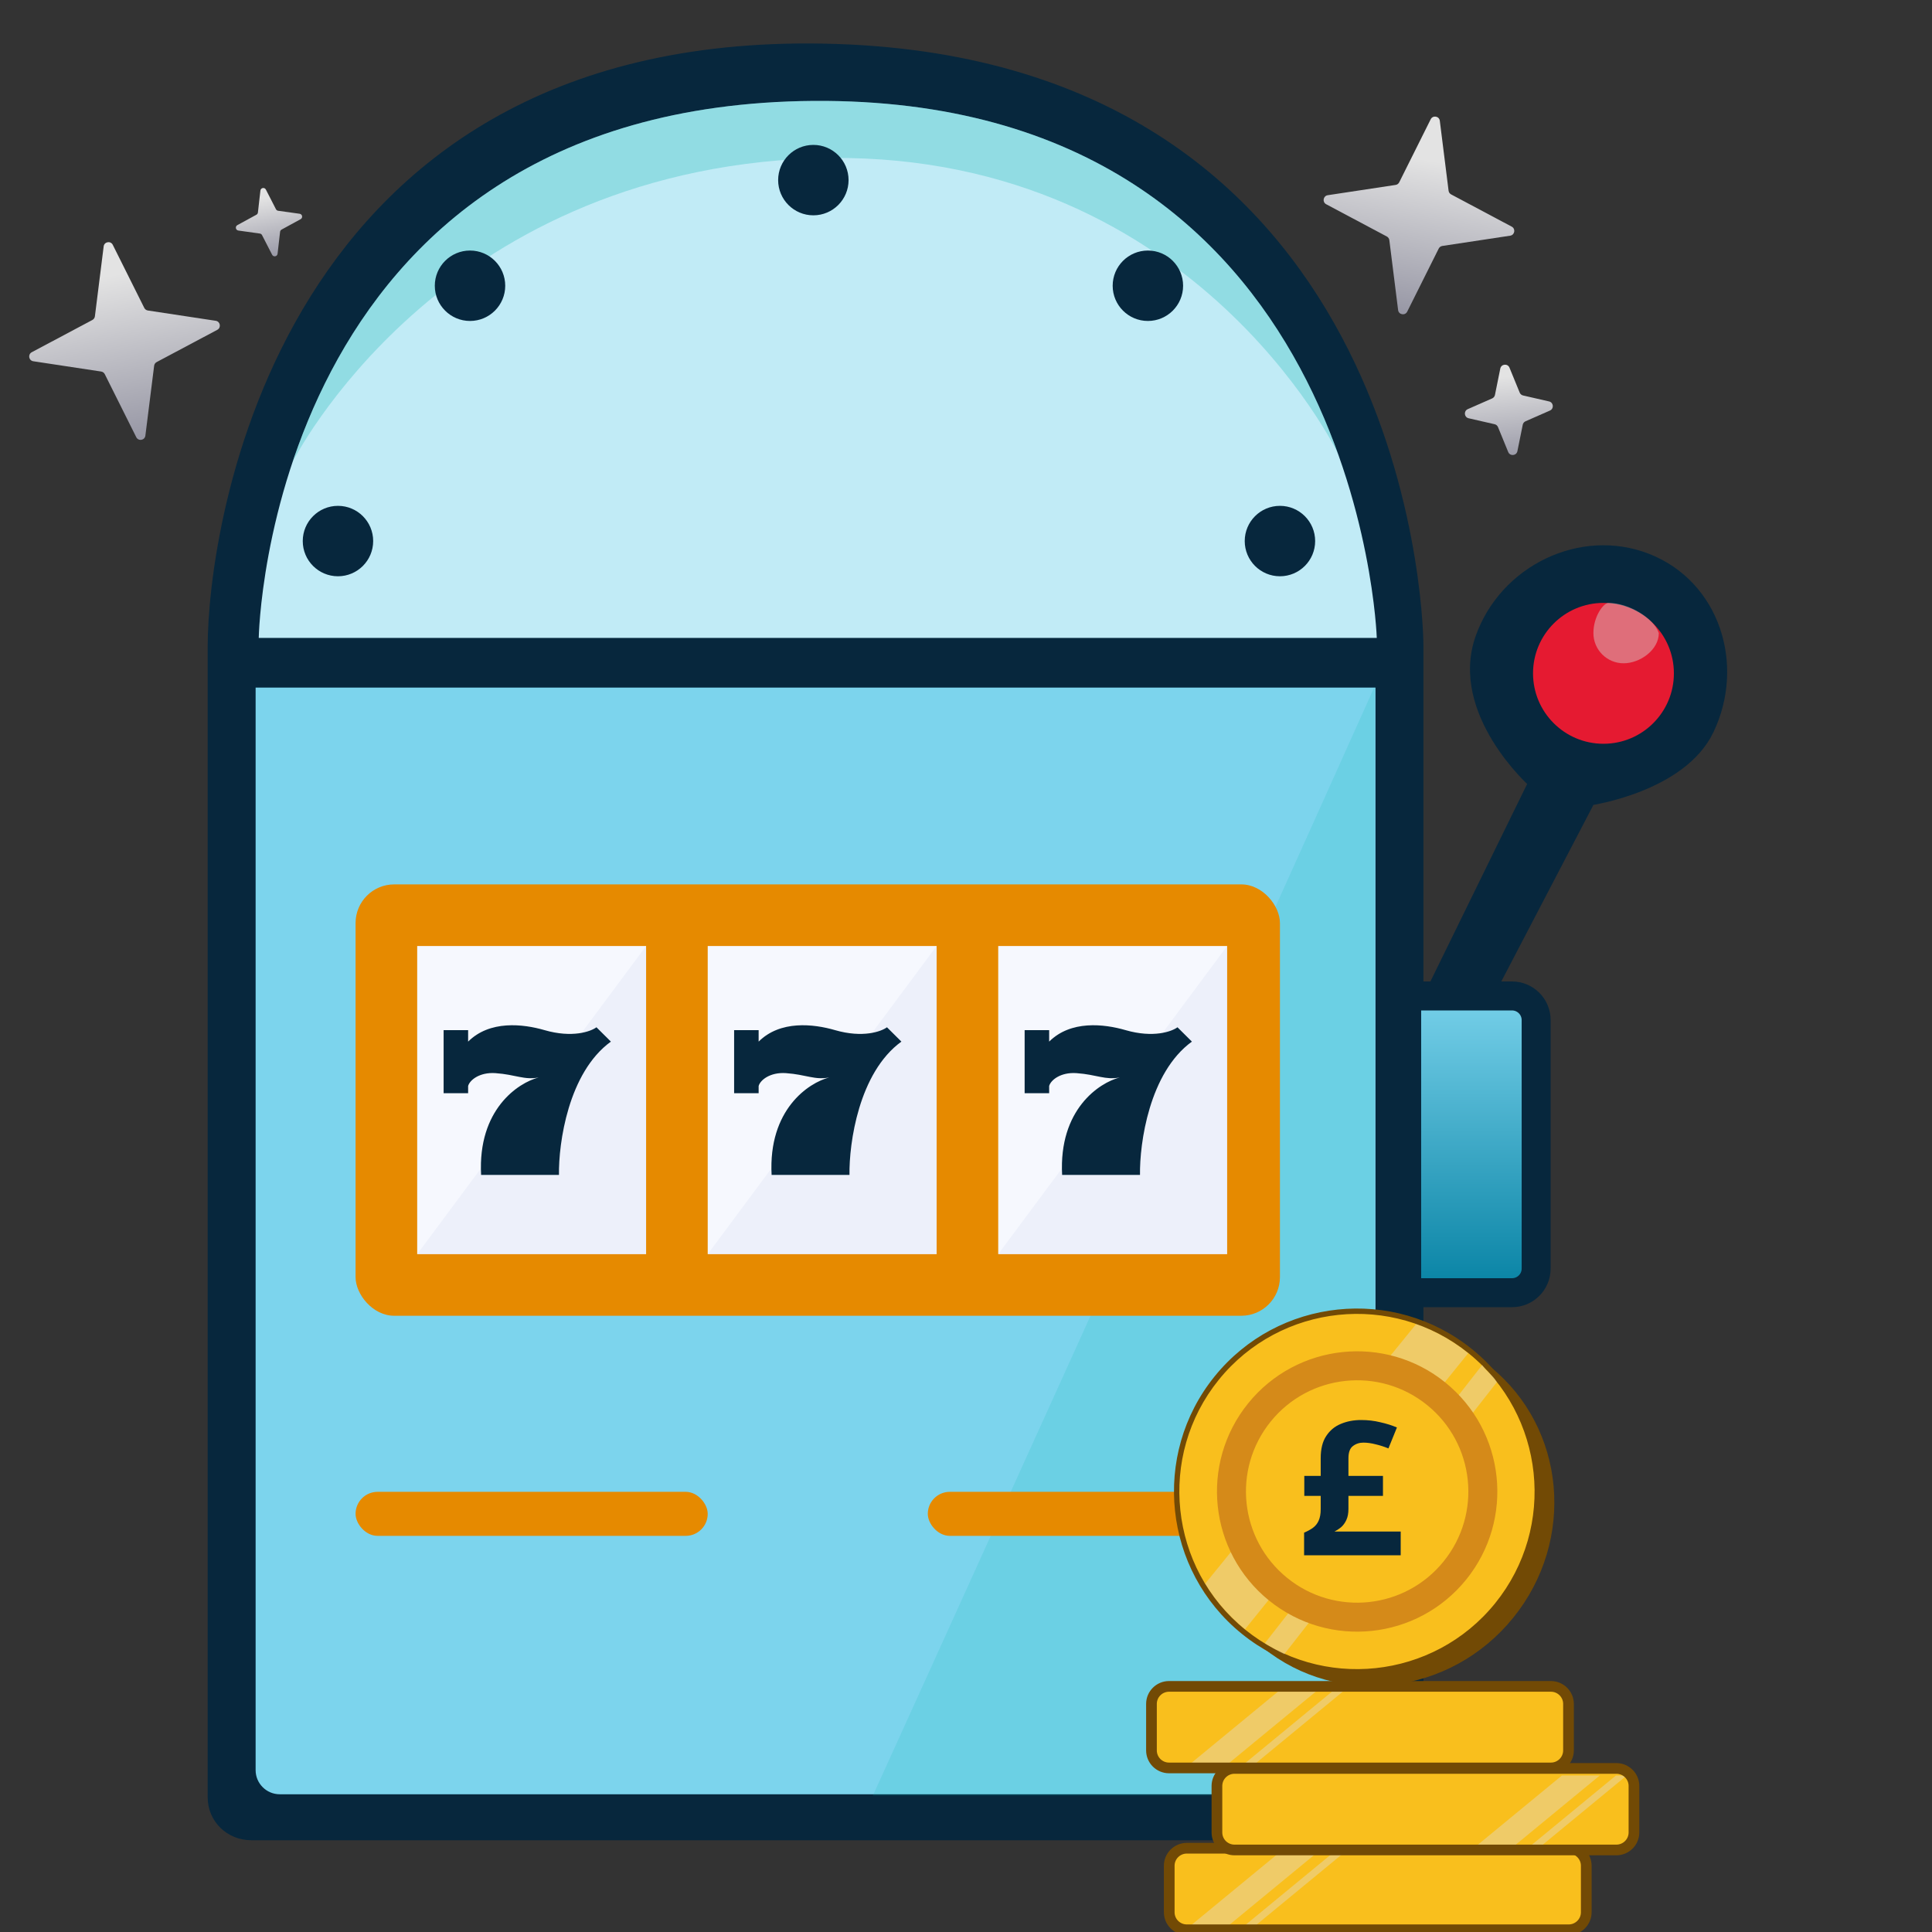 <svg width="200" height="200" viewBox="0 0 200 200" fill="none" xmlns="http://www.w3.org/2000/svg">
<rect x="0" y="0" width="200" height="200" fill="#333333" stroke="none"/>
<g clip-path="url(#clip0_283_112)">
<path d="M142.852 190H26C23.791 190 22 188.278 22 186.069L22 66.861C22 55.361 28.697 3.135 86.579 5.051C144.46 6.968 146.853 62.548 146.852 66.861C146.85 74.28 146.852 165.846 146.852 186.066C146.852 188.275 145.061 190 142.852 190Z" fill="#07273D" stroke="#07273D"/>
<path d="M143.89 69.68H24.962V183.242C24.962 185.451 26.753 187.242 28.962 187.242H139.89C142.099 187.242 143.89 185.451 143.89 183.242V69.68Z" fill="#7CD4ED" stroke="#07273D" stroke-width="3"/>
<path d="M142.524 66.035H26.785C26.785 66.035 27.668 10.864 84.212 10.446C140.757 10.028 142.524 66.035 142.524 66.035Z" fill="#C1EBF6"/>
<path d="M30.284 47.833C35.682 31.719 49.395 10.703 84.212 10.446C118.544 10.192 132.682 30.739 138.492 46.921C138.492 46.921 123.158 15.025 84.212 16.392C45.267 17.759 30.284 47.833 30.284 47.833Z" fill="#00B2AD" fill-opacity="0.25"/>
<path d="M156.522 103.101C157.903 103.101 159.022 104.22 159.022 105.601V131.32C159.022 132.7 157.903 133.82 156.522 133.82H145.618V103.101H156.522Z" fill="url(#paint0_linear_283_112)" stroke="#07273D" stroke-width="3"/>
<path d="M158.7 81.046L147.764 103.374L153.687 103.83L164.623 82.869C164.623 82.869 174.1 81.502 176.926 75.578C180.157 68.808 177.53 60.547 170.547 57.807C163.651 55.101 155.698 59.024 153.232 66.009C150.497 73.756 158.7 81.046 158.7 81.046Z" fill="#07273D" stroke="#07273D"/>
<circle cx="165.99" cy="69.704" r="7.291" fill="#E51A31"/>
<path opacity="0.44" d="M171.719 65.538C171.719 67.264 169.799 68.663 168.073 68.663C166.348 68.663 164.949 67.264 164.949 65.538C164.949 63.813 165.99 62.414 166.511 62.414C168.594 62.414 171.198 63.976 171.719 65.538Z" fill="#D9D9D9"/>
<circle cx="84.198" cy="18.645" r="3.645" fill="#07273D"/>
<circle cx="48.656" cy="29.581" r="3.645" fill="#07273D"/>
<circle cx="34.986" cy="56.01" r="3.645" fill="#07273D"/>
<circle cx="132.499" cy="56.01" r="3.645" fill="#07273D"/>
<circle cx="118.829" cy="29.581" r="3.645" fill="#07273D"/>
<path d="M142.295 182.709V71.071C125.874 107.716 90.35 185.899 90.35 185.899H136.372C141.384 185.899 142.295 186.355 142.295 182.709Z" fill="#00B2AD" fill-opacity="0.14"/>
<rect x="36.809" y="91.552" width="95.69" height="44.655" rx="4" fill="#E68A00"/>
<rect x="73.263" y="97.931" width="23.695" height="31.897" fill="#F6F8FE"/>
<path d="M96.957 129.828V97.931L73.263 129.828H96.957Z" fill="#DCE2F4" fill-opacity="0.35"/>
<path d="M78.534 106.639V107.827C80.773 105.601 84.206 105.99 86.445 106.639C89.311 107.47 91.222 106.788 91.819 106.343L93.312 107.827C88.893 111.032 87.888 118.362 87.938 121.626H79.877C79.519 114.86 83.709 112.08 85.848 111.536C84.355 111.833 83.46 111.239 81.37 111.091C79.698 110.972 78.683 111.833 78.534 112.426V113.168H75.996V106.639H78.534Z" fill="#07273D"/>
<rect x="103.336" y="97.931" width="23.695" height="31.897" fill="#F6F8FE"/>
<path d="M127.031 129.828V97.931L103.336 129.828H127.031Z" fill="#DCE2F4" fill-opacity="0.35"/>
<path d="M108.608 106.639V107.827C110.847 105.601 114.28 105.99 116.519 106.639C119.385 107.47 121.296 106.788 121.893 106.343L123.385 107.827C118.967 111.032 117.962 118.362 118.012 121.626H109.951C109.593 114.86 113.782 112.08 115.922 111.536C114.429 111.833 113.534 111.239 111.444 111.091C109.772 110.972 108.757 111.833 108.608 112.426V113.168H106.07V106.639H108.608Z" fill="#07273D"/>
<rect x="43.188" y="97.931" width="23.695" height="31.897" fill="#F6F8FE"/>
<path d="M66.883 129.828V97.931L43.188 129.828H66.883Z" fill="#DCE2F4" fill-opacity="0.35"/>
<path d="M48.46 106.639V107.827C50.699 105.601 54.132 105.99 56.371 106.639C59.237 107.47 61.148 106.788 61.745 106.343L63.238 107.827C58.819 111.032 57.814 118.362 57.864 121.626H49.804C49.445 114.86 53.635 112.08 55.774 111.536C54.282 111.833 53.386 111.239 51.296 111.091C49.624 110.972 48.609 111.833 48.46 112.426V113.168H45.923V106.639H48.46Z" fill="#07273D"/>
<rect x="96.046" y="154.434" width="36.453" height="4.557" rx="2.278" fill="#E68A00"/>
<rect x="36.809" y="154.434" width="36.453" height="4.557" rx="2.278" fill="#E68A00"/>
<path d="M154.273 141.486C162.082 147.801 163.148 159.432 156.652 167.464C150.157 175.497 138.561 176.889 130.752 170.575C122.942 164.26 121.877 152.629 128.372 144.596C134.867 136.564 146.463 135.171 154.273 141.486Z" fill="#724A05"/>
<path d="M152.213 139.882C160.233 146.367 161.478 158.124 154.994 166.143C148.51 174.161 136.753 175.405 128.733 168.92C120.713 162.435 119.468 150.678 125.952 142.659C132.436 134.641 144.194 133.397 152.213 139.882Z" fill="#F9BF1D"/>
<path d="M151.993 140.077L128.878 168.663C127.195 167.302 125.815 165.705 124.747 163.958L146.61 137.052C148.512 137.73 150.334 138.736 151.993 140.077Z" fill="#DCE2F4" fill-opacity="0.35"/>
<path d="M152.386 139.668C144.259 133.096 132.305 134.36 125.736 142.484C119.167 150.608 120.431 162.564 128.558 169.136C136.685 175.708 148.639 174.443 155.21 166.317C161.781 158.191 160.515 146.237 152.388 139.666L152.386 139.668ZM128.908 168.704C121.02 162.326 119.791 150.72 126.168 142.834C132.545 134.947 144.151 133.72 152.038 140.098C159.926 146.475 161.155 158.081 154.778 165.968C148.401 173.854 136.795 175.081 128.908 168.704Z" fill="#724A05"/>
<path d="M153.439 141.301L130.938 170.107C131.599 170.532 132.272 170.908 132.955 171.235L154.954 143.076C154.418 142.171 154.014 142.172 153.439 141.301Z" fill="#DCE2F4" fill-opacity="0.35"/>
<path d="M132.312 164.516C137.9 169.034 146.092 168.166 150.61 162.579C155.128 156.991 154.261 148.799 148.674 144.281C143.086 139.763 134.894 140.629 130.375 146.216C125.857 151.804 126.724 159.997 132.312 164.516Z" fill="#F9BF1D" stroke="#D58A19" stroke-width="3"/>
<path d="M140.898 147C141.602 147 142.266 147.077 142.891 147.232C143.529 147.374 144.102 147.554 144.609 147.773L143.73 149.939C143.288 149.759 142.845 149.617 142.402 149.514C141.96 149.398 141.536 149.34 141.133 149.34C140.716 149.34 140.352 149.462 140.039 149.707C139.74 149.939 139.59 150.358 139.59 150.964L139.59 152.782L143.164 152.782L143.164 154.851L139.59 154.851L139.59 156.204C139.59 156.656 139.518 157.036 139.375 157.345C139.232 157.655 139.049 157.906 138.828 158.099C138.607 158.28 138.379 158.428 138.145 158.544L145 158.544L145 161L135 161L135 158.66C135.365 158.505 135.671 158.338 135.918 158.157C136.178 157.964 136.374 157.719 136.504 157.423C136.647 157.113 136.719 156.714 136.719 156.224L136.719 154.851L135.02 154.851L135.02 152.782L136.719 152.782L136.719 150.945C136.719 149.991 136.908 149.23 137.285 148.663C137.663 148.083 138.164 147.664 138.789 147.406C139.427 147.135 140.13 147 140.898 147Z" fill="#07273D"/>
<path d="M121.019 183.165C119.933 183.165 119.049 182.285 119.049 181.201V176.388C119.049 175.304 119.933 174.424 121.019 174.424H160.552C161.638 174.424 162.521 175.304 162.521 176.388V181.201C162.521 182.284 161.638 183.165 160.552 183.165H121.019Z" fill="#F9BF1D" stroke="#724A05" stroke-width="0.3"/>
<path d="M132.609 174.859L123.103 182.687H127.017L136.522 174.859H132.609Z" fill="#DCE2F4" fill-opacity="0.35"/>
<path d="M138.2 174.859L128.695 182.687H129.813L139.318 174.859H138.2Z" fill="#DCE2F4" fill-opacity="0.35"/>
<path d="M160.552 174.171C161.776 174.172 162.774 175.166 162.774 176.388V181.202C162.774 182.424 161.776 183.417 160.552 183.418H121.018C119.793 183.418 118.796 182.424 118.796 181.202V176.388C118.796 175.166 119.793 174.171 121.018 174.171H160.552ZM121.018 174.977C120.237 174.977 119.603 175.61 119.603 176.388V181.202C119.603 181.98 120.237 182.612 121.018 182.612H160.552C161.333 182.612 161.967 181.979 161.967 181.202V176.388C161.967 175.611 161.333 174.977 160.552 174.977H121.018Z" fill="#724A05" stroke="#724A05" stroke-width="0.3"/>
<path d="M162.388 191.179C163.474 191.179 164.358 192.059 164.358 193.143V197.956C164.358 199.04 163.474 199.92 162.388 199.92H122.855C121.77 199.92 120.886 199.039 120.886 197.956V193.143C120.886 192.059 121.77 191.179 122.855 191.179H162.388Z" fill="#F9BF1D" stroke="#724A05" stroke-width="0.3"/>
<path d="M132.609 191.633L123.104 199.461H127.017L136.523 191.633H132.609Z" fill="#DCE2F4" fill-opacity="0.35"/>
<path d="M138.2 191.633L128.695 199.461H129.813L139.318 191.633H138.2Z" fill="#DCE2F4" fill-opacity="0.35"/>
<path d="M162.39 190.924C163.615 190.924 164.613 191.918 164.613 193.14V197.954C164.613 199.176 163.615 200.17 162.39 200.17H122.857C121.632 200.17 120.634 199.176 120.634 197.954V193.14C120.634 191.918 121.632 190.924 122.857 190.924H162.39ZM122.857 191.732C122.076 191.732 121.442 192.365 121.442 193.142V197.957C121.442 198.734 122.076 199.367 122.857 199.367H162.39C163.171 199.367 163.805 198.734 163.805 197.957V193.142C163.805 192.365 163.171 191.732 162.39 191.732H122.857Z" fill="#724A05" stroke="#724A05" stroke-width="0.3"/>
<path d="M127.793 191.658C126.706 191.658 125.823 190.779 125.823 189.694V184.882C125.823 183.797 126.706 182.919 127.793 182.919H167.326C168.413 182.92 169.295 183.798 169.295 184.882V189.694C169.295 190.779 168.413 191.657 167.326 191.658H127.793Z" fill="#F9BF1D" stroke="#724A05" stroke-width="0.3"/>
<path d="M161.684 183.805L152.178 191.633H156.092L165.598 183.805H161.684Z" fill="#DCE2F4" fill-opacity="0.35"/>
<path d="M167.275 183.805L157.77 191.633H158.888L168.393 183.805H167.275Z" fill="#DCE2F4" fill-opacity="0.35"/>
<path d="M167.328 182.664C168.553 182.664 169.551 183.659 169.551 184.881V189.695C169.55 190.917 168.553 191.91 167.328 191.91H127.795C126.57 191.91 125.572 190.917 125.572 189.695V184.881C125.572 183.659 126.57 182.664 127.795 182.664H167.328ZM127.795 183.47C127.013 183.47 126.38 184.103 126.38 184.881V189.695C126.38 190.472 127.013 191.105 127.795 191.105H167.328C168.109 191.105 168.743 190.472 168.743 189.695V184.881C168.743 184.103 168.109 183.47 167.328 183.47H127.795Z" fill="#724A05" stroke="#724A05" stroke-width="0.3"/>
<path d="M148.106 12.346C148.327 11.903 148.988 12.016 149.049 12.507L149.957 19.745C149.978 19.907 150.075 20.048 150.219 20.125L156.493 23.462C156.919 23.688 156.81 24.325 156.334 24.398L149.307 25.462C149.146 25.486 149.007 25.587 148.934 25.733L145.675 32.259C145.454 32.702 144.793 32.589 144.732 32.098L143.824 24.86C143.803 24.698 143.706 24.557 143.562 24.481L137.287 21.144C136.862 20.918 136.971 20.28 137.447 20.208L144.474 19.143C144.635 19.119 144.774 19.018 144.847 18.872L148.106 12.346Z" fill="url(#paint1_linear_283_112)"/>
<path d="M155.309 38.154C155.407 37.669 156.075 37.605 156.262 38.063L157.318 40.642C157.38 40.793 157.511 40.904 157.669 40.94L160.359 41.556C160.828 41.663 160.89 42.307 160.449 42.501L157.923 43.611C157.774 43.677 157.666 43.81 157.634 43.97L157.082 46.701C156.984 47.186 156.317 47.249 156.129 46.792L155.073 44.213C155.012 44.062 154.881 43.951 154.722 43.915L152.032 43.299C151.563 43.192 151.502 42.548 151.943 42.354L154.469 41.244C154.617 41.178 154.725 41.045 154.757 40.885L155.309 38.154Z" fill="url(#paint2_linear_283_112)"/>
<path d="M11.675 25.346C11.454 24.903 10.793 25.016 10.732 25.507L9.824 32.745C9.803 32.907 9.706 33.048 9.562 33.125L3.288 36.462C2.862 36.688 2.971 37.325 3.447 37.397L10.474 38.462C10.635 38.486 10.774 38.587 10.847 38.733L14.106 45.259C14.327 45.702 14.988 45.589 15.049 45.098L15.957 37.86C15.978 37.699 16.075 37.557 16.219 37.481L22.494 34.144C22.919 33.918 22.81 33.28 22.334 33.208L15.307 32.143C15.146 32.119 15.007 32.018 14.934 31.872L11.675 25.346Z" fill="url(#paint3_linear_283_112)"/>
<path d="M26.958 19.727C26.991 19.432 27.387 19.36 27.523 19.624L28.567 21.658C28.612 21.744 28.696 21.804 28.792 21.818L31.019 22.129C31.305 22.169 31.374 22.551 31.121 22.69L29.148 23.767C29.062 23.814 29.005 23.9 28.994 23.997L28.735 26.268C28.701 26.563 28.306 26.635 28.17 26.371L27.126 24.338C27.081 24.251 26.997 24.191 26.9 24.178L24.674 23.866C24.388 23.826 24.318 23.444 24.572 23.305L26.545 22.228C26.63 22.181 26.688 22.096 26.699 21.998L26.958 19.727Z" fill="url(#paint4_linear_283_112)"/>
</g>
<defs>
<linearGradient id="paint0_linear_283_112" x1="152.32" y1="101.601" x2="152.32" y2="135.32" gradientUnits="userSpaceOnUse">
<stop stop-color="#7CD4ED"/>
<stop offset="1" stop-color="#017EA0"/>
</linearGradient>
<linearGradient id="paint1_linear_283_112" x1="148.844" y1="10.868" x2="144.937" y2="33.737" gradientUnits="userSpaceOnUse">
<stop offset="0.25" stop-color="#E3E3E3"/>
<stop offset="1" stop-color="#9191A0"/>
</linearGradient>
<linearGradient id="paint2_linear_283_112" x1="155.636" y1="36.535" x2="156.755" y2="48.32" gradientUnits="userSpaceOnUse">
<stop offset="0.208" stop-color="#E3E3E3"/>
<stop offset="1" stop-color="#9191A0"/>
</linearGradient>
<linearGradient id="paint3_linear_283_112" x1="11.5" y1="28.5" x2="14.844" y2="46.737" gradientUnits="userSpaceOnUse">
<stop stop-color="#E3E3E3"/>
<stop offset="1" stop-color="#9191A0"/>
</linearGradient>
<linearGradient id="paint4_linear_283_112" x1="27.07" y1="18.742" x2="28.623" y2="27.253" gradientUnits="userSpaceOnUse">
<stop offset="0.206" stop-color="#E3E3E3"/>
<stop offset="1" stop-color="#9191A0"/>
</linearGradient>
<clipPath id="clip0_283_112">
<rect width="200" height="200" fill="white"/>
</clipPath>
</defs>
</svg>
